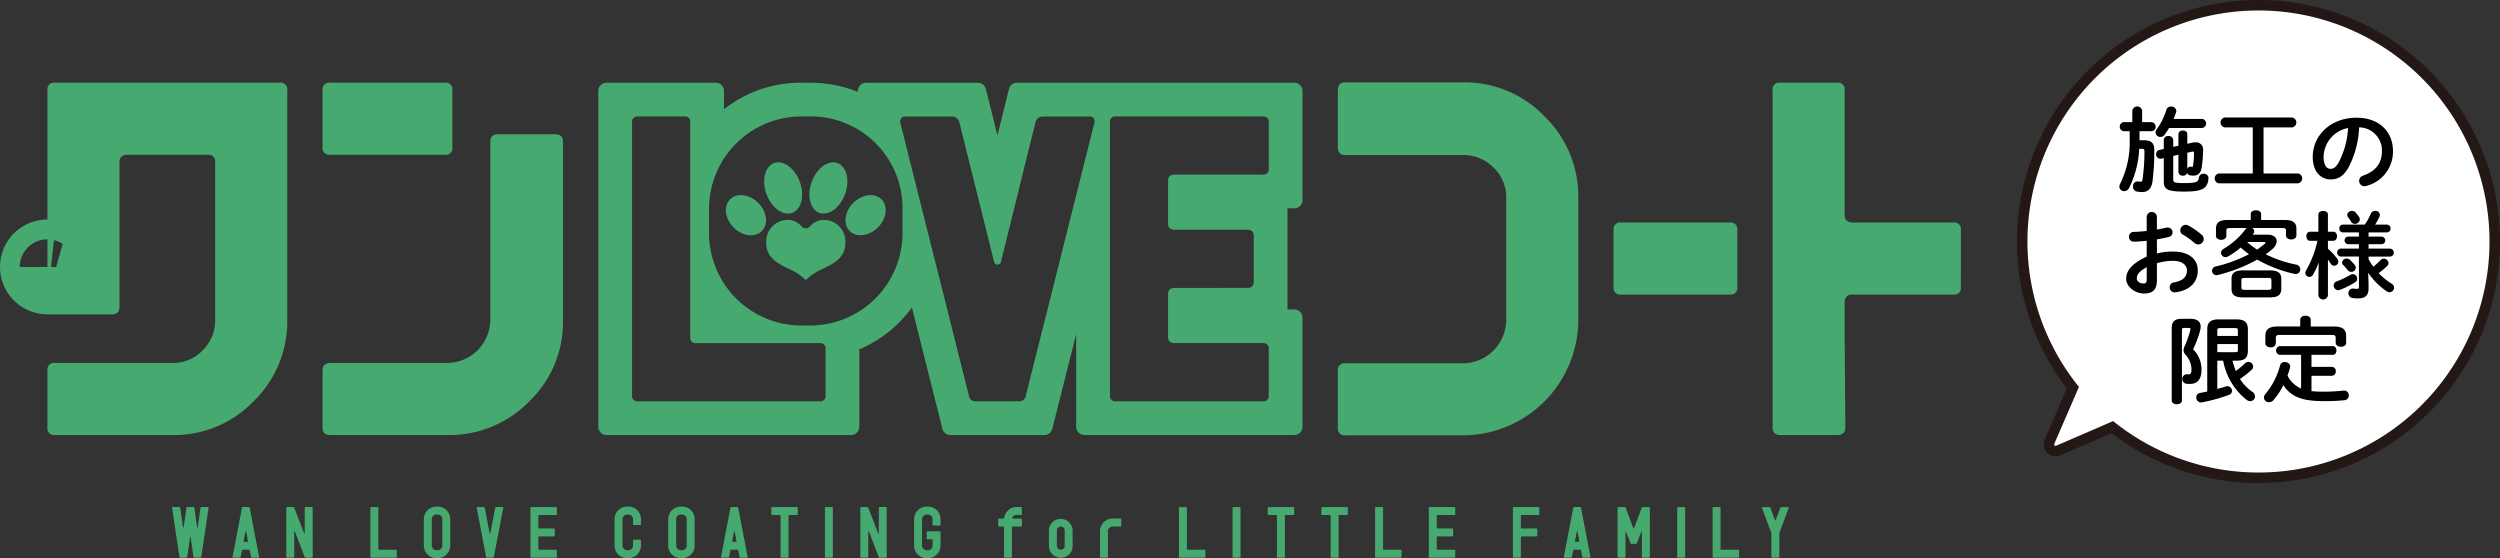 <svg xmlns="http://www.w3.org/2000/svg" width="476.344" height="106.352" viewBox="0 0 476.344 106.352">
  <rect x="0" y="0" width="476.344" height="106.352" fill="#333333" stroke="none"/>
  <defs>
    <style>
      .f6e225bf-cfe5-4b33-a4d0-d56f4a75e971 {
        fill: #46a970;
      }

      .ad217151-69d9-4302-8f07-79bde78d47c5 {
        fill: #fff;
      }

      .a11ed0f6-7772-4377-860b-29ce0598e149 {
        fill: none;
        stroke: #231815;
        stroke-width: 2px;
      }
    </style>
  </defs>
  <g id="f183980b-cf04-430c-9f91-191de022c85a" data-name="レイヤー 2">
    <g id="ab5b1f24-4ccf-4410-9a87-5def524e4476" data-name="レイヤー 1">
      <g>
        <g>
          <g>
            <path class="f6e225bf-cfe5-4b33-a4d0-d56f4a75e971" d="M39.746,96.774l-1.4,9.333a.169.169,0,0,1-.184.154H37.045c-.121,0-.182-.054-.182-.154l-.535-3.736c0-.033-.022-.051-.067-.051a.046.046,0,0,0-.051.051l-.533,3.736a.172.172,0,0,1-.185.154H34.358c-.114,0-.171-.054-.171-.154l-1.4-9.358a.126.126,0,0,1,.145-.141h1.22a.17.17,0,0,1,.182.166l.541,3.7c0,.037.017.054.052.054s.064-.017.064-.052l.535-3.706a.17.17,0,0,1,.182-.166h1.145a.171.171,0,0,1,.182.166l.52,3.693a.046.046,0,0,0,.052.053c.043,0,.065-.017.065-.053l.541-3.691a.17.17,0,0,1,.181-.168H39.6c.095,0,.142.05.142.154Z"/>
            <path class="f6e225bf-cfe5-4b33-a4d0-d56f4a75e971" d="M49.374,106.13a.116.116,0,0,1-.13.131H48.021a.175.175,0,0,1-.194-.157l-.229-1.2a.175.175,0,0,0-.2-.156H46.278a.173.173,0,0,0-.194.154l-.232,1.2a.175.175,0,0,1-.193.159H44.44a.116.116,0,0,1-.13-.131v-.023L46.1,96.774c.025-.111.086-.166.183-.166H47.4a.168.168,0,0,1,.184.154ZM47.255,103.1c0,.07-.116-.539-.346-1.814,0-.035-.023-.053-.071-.053a.083.083,0,0,0-.07.051q-.35,1.915-.35,1.812a.119.119,0,0,0,.136.133h.565C47.21,103.233,47.255,103.191,47.255,103.1Z"/>
            <path class="f6e225bf-cfe5-4b33-a4d0-d56f4a75e971" d="M59.583,106.064c0,.131-.087.2-.261.2H58.266a.217.217,0,0,1-.223-.142l-1.852-4.854a.06.06,0,0,0-.066-.04.057.057,0,0,0-.065.065v4.8c0,.11-.052.169-.156.169H54.7c-.105,0-.157-.059-.157-.169V96.827c0-.147.055-.219.169-.219h1.143a.224.224,0,0,1,.221.156l1.86,4.837c.018.038.038.055.065.055.043,0,.065-.022.065-.068V96.774c0-.111.052-.166.156-.166h1.2c.1,0,.156.055.156.166Z"/>
            <path class="f6e225bf-cfe5-4b33-a4d0-d56f4a75e971" d="M75.607,106.107a.138.138,0,0,1-.156.154H70.728a.138.138,0,0,1-.157-.154V96.774a.138.138,0,0,1,.157-.155h1.2a.138.138,0,0,1,.156.155v7.816a.14.14,0,0,0,.157.159h3.21a.138.138,0,0,1,.156.156Z"/>
            <path class="f6e225bf-cfe5-4b33-a4d0-d56f4a75e971" d="M85.791,103.938a2.405,2.405,0,0,1-2.413,2.414h-.21a2.407,2.407,0,0,1-2.413-2.414v-5a2.407,2.407,0,0,1,2.413-2.416h.21a2.382,2.382,0,0,1,2.413,2.416Zm-1.513,0v-5a.893.893,0,0,0-.9-.9h-.21a.893.893,0,0,0-.9.9v5a.914.914,0,0,0,.9.9h.21a.895.895,0,0,0,.9-.9Z"/>
            <path class="f6e225bf-cfe5-4b33-a4d0-d56f4a75e971" d="M95.894,96.762l-1.788,9.345a.175.175,0,0,1-.195.154H92.8a.172.172,0,0,1-.185-.154l-1.786-9.358c0-.095.044-.141.129-.141h1.22a.194.194,0,0,1,.195.156l.919,4.814c0,.033.024.051.069.051a.066.066,0,0,0,.068-.051l.921-4.814a.194.194,0,0,1,.195-.156h1.217c.086,0,.13.046.13.141Z"/>
            <path class="f6e225bf-cfe5-4b33-a4d0-d56f4a75e971" d="M106.105,106.107a.139.139,0,0,1-.157.154h-4.723a.139.139,0,0,1-.157-.154V96.774a.139.139,0,0,1,.157-.155h4.723a.138.138,0,0,1,.157.155v1.2a.138.138,0,0,1-.157.156h-3.195c-.114,0-.171.055-.171.159v2.243c0,.105.057.157.171.157h2.8c.1,0,.157.056.157.166v1.18c0,.111-.053.171-.157.171h-2.8c-.114,0-.171.048-.171.154v2.23c0,.1.057.159.171.159h3.195a.139.139,0,0,1,.157.156Z"/>
            <path class="f6e225bf-cfe5-4b33-a4d0-d56f4a75e971" d="M122.129,103.938a2.407,2.407,0,0,1-2.413,2.414h-.209a2.405,2.405,0,0,1-2.414-2.414v-5a2.405,2.405,0,0,1,2.414-2.416h.209a2.382,2.382,0,0,1,2.413,2.416v.938a.138.138,0,0,1-.157.155h-1.2a.138.138,0,0,1-.157-.155v-.938a.891.891,0,0,0-.9-.9h-.209a.893.893,0,0,0-.9.9v5a.914.914,0,0,0,.9.9h.209a.893.893,0,0,0,.9-.9V103c0-.113.053-.169.157-.169h1.2c.1,0,.157.056.157.169Z"/>
            <path class="f6e225bf-cfe5-4b33-a4d0-d56f4a75e971" d="M132.354,103.938a2.4,2.4,0,0,1-2.413,2.414h-.208a2.405,2.405,0,0,1-2.415-2.414v-5a2.405,2.405,0,0,1,2.415-2.416h.208a2.382,2.382,0,0,1,2.413,2.416Zm-1.514,0v-5a.891.891,0,0,0-.9-.9h-.208a.893.893,0,0,0-.9.9v5a.907.907,0,0,0,.9.9h.208a.893.893,0,0,0,.9-.9Z"/>
            <path class="f6e225bf-cfe5-4b33-a4d0-d56f4a75e971" d="M142.457,106.13a.115.115,0,0,1-.129.131H141.1a.177.177,0,0,1-.2-.157l-.227-1.2a.176.176,0,0,0-.2-.156h-1.123a.174.174,0,0,0-.194.154l-.232,1.2a.177.177,0,0,1-.195.159h-1.219a.117.117,0,0,1-.129-.131v-.023l1.788-9.333c.028-.111.09-.166.186-.166h1.116a.169.169,0,0,1,.187.154Zm-2.118-3.026c0,.07-.115-.539-.347-1.814,0-.035-.023-.053-.07-.053a.083.083,0,0,0-.07.051q-.351,1.915-.351,1.812a.12.12,0,0,0,.136.133h.566C140.292,103.233,140.339,103.191,140.339,103.1Z"/>
            <path class="f6e225bf-cfe5-4b33-a4d0-d56f4a75e971" d="M152,97.974a.137.137,0,0,1-.157.156H150.4a.141.141,0,0,0-.159.159v7.818a.137.137,0,0,1-.157.154h-1.2a.139.139,0,0,1-.156-.154V98.289c0-.1-.056-.159-.167-.159h-1.436a.137.137,0,0,1-.157-.156v-1.2a.137.137,0,0,1,.157-.155h4.722a.137.137,0,0,1,.157.155Z"/>
            <path class="f6e225bf-cfe5-4b33-a4d0-d56f4a75e971" d="M158.694,106.107a.14.14,0,0,1-.158.154h-1.2a.137.137,0,0,1-.157-.154V96.774a.137.137,0,0,1,.157-.155h1.2a.139.139,0,0,1,.158.155Z"/>
            <path class="f6e225bf-cfe5-4b33-a4d0-d56f4a75e971" d="M168.956,106.064c0,.131-.086.2-.262.2h-1.056a.216.216,0,0,1-.222-.142l-1.853-4.854c-.007-.028-.028-.04-.066-.04a.057.057,0,0,0-.065.065v4.8c0,.11-.052.169-.154.169h-1.2c-.106,0-.155-.059-.155-.169V96.827c0-.147.054-.219.167-.219h1.144a.226.226,0,0,1,.219.156l1.861,4.837c.019.038.038.055.066.055s.063-.022.063-.068V96.774c0-.111.052-.166.159-.166h1.2c.1,0,.154.055.154.166Z"/>
            <path class="f6e225bf-cfe5-4b33-a4d0-d56f4a75e971" d="M179.207,103.944a2.4,2.4,0,0,1-2.413,2.408h-.212a2.405,2.405,0,0,1-2.411-2.414v-5a2.405,2.405,0,0,1,2.411-2.416h.212a2.384,2.384,0,0,1,2.413,2.416V99.97a.14.14,0,0,1-.157.159h-1.2a.139.139,0,0,1-.159-.159V98.943a.891.891,0,0,0-.9-.9h-.212a.855.855,0,0,0-.638.262.863.863,0,0,0-.261.639v5a.914.914,0,0,0,.9.9h.212a.893.893,0,0,0,.9-.9V102.91c0-.108-.051-.16-.156-.16h-.785a.148.148,0,0,1-.169-.165v-1.178a.152.152,0,0,1,.169-.17h2.3c.1,0,.157.058.157.17Z"/>
            <path class="f6e225bf-cfe5-4b33-a4d0-d56f4a75e971" d="M194.709,100.157a.148.148,0,0,1-.169.167h-1.578a.139.139,0,0,0-.159.156V106.1a.139.139,0,0,1-.156.157h-1.2a.139.139,0,0,1-.154-.157V100.48a.139.139,0,0,0-.156-.156h-.77a.15.15,0,0,1-.172-.167V98.98a.152.152,0,0,1,.172-.171h.782a.168.168,0,0,0,.184-.154,2.377,2.377,0,0,1,.815-1.47,2.312,2.312,0,0,1,1.558-.577h.836c.1,0,.156.055.156.166v1.177c0,.111-.053.166-.156.166H193.7a.817.817,0,0,0-.8.533c-.045.108-.012.159.088.159h1.543a.151.151,0,0,1,.169.171Z"/>
            <path class="f6e225bf-cfe5-4b33-a4d0-d56f4a75e971" d="M204.374,104.016a2.149,2.149,0,0,1-.658,1.585,2.265,2.265,0,0,1-3.2,0,2.154,2.154,0,0,1-.659-1.585V101.07a2.257,2.257,0,0,1,4.513,0Zm-1.512,0v-2.958a.693.693,0,0,0-.22-.517.742.742,0,0,0-1.049,0,.693.693,0,0,0-.22.517v2.958a.7.7,0,0,0,.22.515.74.74,0,0,0,1.049,0A.7.7,0,0,0,202.862,104.016Z"/>
            <path class="f6e225bf-cfe5-4b33-a4d0-d56f4a75e971" d="M213.648,100.157a.149.149,0,0,1-.171.167h-1.469a.9.9,0,0,0-.906.9V106.1c0,.1-.054.157-.167.157h-1.176c-.11,0-.167-.054-.167-.154v-4.87a2.411,2.411,0,0,1,2.425-2.428h1.463a.15.15,0,0,1,.168.171Z"/>
            <path class="f6e225bf-cfe5-4b33-a4d0-d56f4a75e971" d="M229.67,106.107a.136.136,0,0,1-.154.154H224.79a.138.138,0,0,1-.154-.154V96.774a.138.138,0,0,1,.154-.155h1.2a.139.139,0,0,1,.159.155v7.816c0,.1.048.159.156.159h3.209a.136.136,0,0,1,.154.156Z"/>
            <path class="f6e225bf-cfe5-4b33-a4d0-d56f4a75e971" d="M236.367,106.107a.139.139,0,0,1-.159.154h-1.2a.139.139,0,0,1-.156-.154V96.774a.138.138,0,0,1,.156-.155h1.2a.138.138,0,0,1,.159.155Z"/>
            <path class="f6e225bf-cfe5-4b33-a4d0-d56f4a75e971" d="M246.585,97.974a.139.139,0,0,1-.159.156H244.98a.14.14,0,0,0-.157.159v7.818a.139.139,0,0,1-.156.154h-1.2a.138.138,0,0,1-.157-.154V98.289c0-.1-.056-.159-.17-.159h-1.433a.138.138,0,0,1-.159-.156v-1.2a.138.138,0,0,1,.159-.155h4.72a.139.139,0,0,1,.159.155Z"/>
            <path class="f6e225bf-cfe5-4b33-a4d0-d56f4a75e971" d="M256.816,97.974a.139.139,0,0,1-.157.156H255.21a.141.141,0,0,0-.157.159v7.818a.139.139,0,0,1-.155.154h-1.2a.136.136,0,0,1-.154-.154V98.289c0-.1-.06-.159-.174-.159h-1.432a.137.137,0,0,1-.157-.156v-1.2a.137.137,0,0,1,.157-.155h4.723a.139.139,0,0,1,.157.155Z"/>
            <path class="f6e225bf-cfe5-4b33-a4d0-d56f4a75e971" d="M267.044,106.107a.138.138,0,0,1-.156.154h-4.723a.139.139,0,0,1-.157-.154V96.774a.139.139,0,0,1,.157-.155h1.2a.139.139,0,0,1,.159.155v7.816c0,.1.048.159.156.159h3.209a.137.137,0,0,1,.156.156Z"/>
            <path class="f6e225bf-cfe5-4b33-a4d0-d56f4a75e971" d="M277.275,106.107a.137.137,0,0,1-.156.154h-4.725a.138.138,0,0,1-.154-.154V96.774a.138.138,0,0,1,.154-.155h4.725a.137.137,0,0,1,.156.155v1.2a.137.137,0,0,1-.156.156h-3.194c-.118,0-.171.055-.171.159v2.243c0,.105.053.157.171.157h2.8a.145.145,0,0,1,.158.166v1.18c0,.111-.055.171-.158.171h-2.8c-.118,0-.171.048-.171.154v2.23c0,.1.053.159.171.159h3.194a.137.137,0,0,1,.156.156Z"/>
            <path class="f6e225bf-cfe5-4b33-a4d0-d56f4a75e971" d="M293.3,97.974c0,.1-.048.156-.154.156h-3.194c-.118,0-.171.055-.171.159v2.243c0,.105.053.157.171.157h2.8a.145.145,0,0,1,.158.166v1.18c0,.111-.055.171-.158.171h-2.8c-.118,0-.171.048-.171.154v3.747a.139.139,0,0,1-.159.154h-1.2a.138.138,0,0,1-.154-.154V96.774a.138.138,0,0,1,.154-.155h4.725a.135.135,0,0,1,.154.155Z"/>
            <path class="f6e225bf-cfe5-4b33-a4d0-d56f4a75e971" d="M303.04,106.13a.116.116,0,0,1-.131.131h-1.224a.177.177,0,0,1-.194-.157l-.227-1.2a.175.175,0,0,0-.2-.156h-1.122a.173.173,0,0,0-.194.154l-.232,1.2a.179.179,0,0,1-.195.159h-1.219a.117.117,0,0,1-.131-.131v-.023l1.79-9.333c.028-.111.086-.166.185-.166h1.117a.166.166,0,0,1,.184.154Zm-2.117-3.026c0,.07-.117-.539-.349-1.814,0-.035-.023-.053-.07-.053a.083.083,0,0,0-.068.051q-.352,1.915-.354,1.812a.121.121,0,0,0,.139.133h.563C300.875,103.233,300.923,103.191,300.923,103.1Z"/>
            <path class="f6e225bf-cfe5-4b33-a4d0-d56f4a75e971" d="M314.354,106.107c0,.1-.058.154-.169.154h-1.177c-.113,0-.169-.054-.169-.154v-4.751a.058.058,0,0,0-.065-.066c-.035,0-.054.015-.054.038l-.817,2.155a.215.215,0,0,1-.222.145h-.8a.22.22,0,0,1-.227-.145l-.818-2.142c0-.025-.016-.036-.051-.036s-.063.018-.063.063v4.739c0,.1-.058.154-.171.154h-1.177c-.113,0-.169-.054-.169-.154v-9.28c0-.141.061-.208.185-.208h1.148a.212.212,0,0,1,.222.143l1.459,3.887c0,.026.018.04.055.04a.064.064,0,0,0,.066-.04l1.459-3.887a.217.217,0,0,1,.223-.143h1.1c.155,0,.235.052.235.155Z"/>
            <path class="f6e225bf-cfe5-4b33-a4d0-d56f4a75e971" d="M321.087,106.107a.139.139,0,0,1-.157.154h-1.2a.138.138,0,0,1-.157-.154V96.774a.138.138,0,0,1,.157-.155h1.2a.139.139,0,0,1,.157.155Z"/>
            <path class="f6e225bf-cfe5-4b33-a4d0-d56f4a75e971" d="M331.356,106.107a.139.139,0,0,1-.157.154h-4.723a.138.138,0,0,1-.157-.154V96.774a.137.137,0,0,1,.157-.155h1.2a.137.137,0,0,1,.156.155v7.816a.141.141,0,0,0,.157.159H331.2a.139.139,0,0,1,.157.156Z"/>
            <path class="f6e225bf-cfe5-4b33-a4d0-d56f4a75e971" d="M340.829,96.717q0,.014-.844,2.275l-.936,2.518a.276.276,0,0,0-.022.129v4.468a.139.139,0,0,1-.159.154h-1.2a.139.139,0,0,1-.157-.154v-4.468a.673.673,0,0,0-.024-.142q-.115-.3-.945-2.519l-.843-2.256c0-.068.038-.1.114-.1h1.3a.217.217,0,0,1,.222.143l.878,2.347a.074.074,0,0,0,.063.043c.033,0,.051-.015.051-.043l.886-2.347a.205.205,0,0,1,.207-.143h1.3C340.791,96.619,340.829,96.654,340.829,96.717Z"/>
          </g>
          <g>
            <path class="f6e225bf-cfe5-4b33-a4d0-d56f4a75e971" d="M86.2,28.067a1.256,1.256,0,0,1-1.418,1.423h-21.9a1.258,1.258,0,0,1-1.421-1.423V17.178a1.257,1.257,0,0,1,1.421-1.423h21.9A1.256,1.256,0,0,1,86.2,17.178ZM107.278,60.99A21.012,21.012,0,0,1,100.826,76.5a21.317,21.317,0,0,1-15.568,6.4H63c-1.025,0-1.539-.473-1.539-1.424V70.578c0-.945.514-1.422,1.539-1.422H85.258a8.284,8.284,0,0,0,8.167-8.166V27c0-.945.514-1.42,1.54-1.42h10.773c1.024,0,1.54.475,1.54,1.42Z"/>
            <path class="f6e225bf-cfe5-4b33-a4d0-d56f4a75e971" d="M300.721,61.049a22.04,22.04,0,0,1-21.9,21.9H256.329a1.257,1.257,0,0,1-1.421-1.424V70.64a1.255,1.255,0,0,1,1.421-1.423H278.82a8.289,8.289,0,0,0,8.168-8.168V37.714a7.8,7.8,0,0,0-2.426-5.8,7.966,7.966,0,0,0-5.742-2.366H256.329c-.949,0-1.421-.51-1.421-1.54V17.233c0-1.025.472-1.539,1.421-1.539H278.82a21.073,21.073,0,0,1,15.446,6.453,21.215,21.215,0,0,1,6.455,15.567Z"/>
            <path class="f6e225bf-cfe5-4b33-a4d0-d56f4a75e971" d="M373.622,54.707A1.257,1.257,0,0,1,372.2,56.13H353.022a1.36,1.36,0,0,0-1.54,1.537V64.66q.115,13.851.118,16.807c0,.951-.511,1.424-1.538,1.424H339.289c-1.027,0-1.54-.473-1.54-1.424V17.178a1.258,1.258,0,0,1,1.421-1.423h10.892a1.257,1.257,0,0,1,1.42,1.423v23.8q0,1.422,1.54,1.42H372.2a1.258,1.258,0,0,1,1.424,1.421Z"/>
            <path class="f6e225bf-cfe5-4b33-a4d0-d56f4a75e971" d="M331.021,54.707V43.817A1.256,1.256,0,0,0,329.6,42.4H308.864a1.255,1.255,0,0,0-1.419,1.421v10.89a1.254,1.254,0,0,0,1.419,1.423H329.6A1.256,1.256,0,0,0,331.021,54.707Z"/>
            <g>
              <path class="f6e225bf-cfe5-4b33-a4d0-d56f4a75e971" d="M246.6,39.7a1.58,1.58,0,0,0,1.58-1.58V17.334a1.577,1.577,0,0,0-1.58-1.575l-52.827,0h0a1.574,1.574,0,0,0-1.53,1.2l-2.191,8.855-2.2-8.847a1.575,1.575,0,0,0-1.531-1.194H165.022a1.575,1.575,0,0,0-1.571,1.728,24.278,24.278,0,0,0-9.156-1.738h-1.532a23.593,23.593,0,0,0-14.818,5.046V17.334a1.577,1.577,0,0,0-1.577-1.575h-20.79A1.575,1.575,0,0,0,114,17.334V81.311a1.579,1.579,0,0,0,1.576,1.58h46.577a1.58,1.58,0,0,0,1.578-1.58V66.561a23.851,23.851,0,0,0,7.621-5.149,24.333,24.333,0,0,0,2.409-2.809l5.8,23.092a1.585,1.585,0,0,0,1.532,1.2h17.882a1.577,1.577,0,0,0,1.528-1.192l4.548-18.029V81.311a1.579,1.579,0,0,0,1.579,1.58H246.6a1.58,1.58,0,0,0,1.58-1.58V60.527a1.58,1.58,0,0,0-1.58-1.58h-1.284V39.7Zm-89.3,35.61a1.007,1.007,0,0,1-1.144,1.146H121.58a1.008,1.008,0,0,1-1.147-1.146V23.332a1.009,1.009,0,0,1,1.147-1.146h8.787a1.01,1.01,0,0,1,1.147,1.146v40.9a1.006,1.006,0,0,0,1.146,1.149h23.5a1.007,1.007,0,0,1,1.144,1.145Zm14.662-30.958a17.614,17.614,0,0,1-17.668,17.67h-1.532A17.606,17.606,0,0,1,135.1,44.355V39.86a17.613,17.613,0,0,1,17.668-17.674h1.532A17.453,17.453,0,0,1,171.963,39.86Zm23.518,30.958a1.305,1.305,0,0,1-1.437,1.146H185.93a1.23,1.23,0,0,1-1.339-1.146L171.507,23.242a1.28,1.28,0,0,1,.3-.82.874.874,0,0,1,.644-.222h8.93a1.454,1.454,0,0,1,1.429,1.154l6.608,26.562a.673.673,0,0,0,.65.505.664.664,0,0,0,.644-.51l6.57-26.553A1.44,1.44,0,0,1,198.7,22.2h8.91c.237,0,.949,0,.949,1.047ZM241.746,32.12a1.008,1.008,0,0,1-1.144,1.151H223.809c-.828,0-1.247.385-1.247,1.15v8.2c0,.765.419,1.154,1.247,1.154h13.928c.76,0,1.149.411,1.149,1.229v8.619c0,.819-.389,1.233-1.149,1.233H223.809c-.828,0-1.247.389-1.247,1.144v8.224c0,.765.419,1.149,1.247,1.149H240.6a1.007,1.007,0,0,1,1.144,1.145v8.79a1.007,1.007,0,0,1-1.144,1.146H212.633a1.007,1.007,0,0,1-1.147-1.146V23.332a1.009,1.009,0,0,1,1.147-1.146H240.6a1.008,1.008,0,0,1,1.144,1.146Z"/>
              <path class="f6e225bf-cfe5-4b33-a4d0-d56f4a75e971" d="M162.457,38.781c-1.614,1.732-1.814,4.123-.456,5.338s3.782.815,5.4-.908,1.813-4.121.453-5.333S164.072,37.056,162.457,38.781Z"/>
              <path class="f6e225bf-cfe5-4b33-a4d0-d56f4a75e971" d="M157,41.9a3.48,3.48,0,0,0-2.635,1.21,1.088,1.088,0,0,1-1.662,0,3.469,3.469,0,0,0-2.639-1.21,4.089,4.089,0,0,0-4.047,3.668c-.017.213-.026.416-.026.606-.016,2.941,2.155,4,4.248,5.027a10.554,10.554,0,0,1,3.107,2.008.266.266,0,0,0,.19.081c.068,0,.138-.032.262-.171a10.512,10.512,0,0,1,3.034-1.918c2.09-1.023,4.266-2.086,4.249-5.027,0-.19-.014-.393-.031-.606A4.081,4.081,0,0,0,157,41.9Z"/>
              <path class="f6e225bf-cfe5-4b33-a4d0-d56f4a75e971" d="M159.445,31.027c-1.785-.54-3.962,1.159-4.847,3.8s-.154,5.221,1.631,5.769,3.968-1.159,4.854-3.8S161.231,31.57,159.445,31.027Z"/>
              <path class="f6e225bf-cfe5-4b33-a4d0-d56f4a75e971" d="M150.826,40.6c1.79-.548,2.525-3.129,1.638-5.769s-3.061-4.341-4.851-3.8-2.519,3.125-1.638,5.769S149.037,41.14,150.826,40.6Z"/>
              <path class="f6e225bf-cfe5-4b33-a4d0-d56f4a75e971" d="M139.21,37.878c-1.363,1.212-1.162,3.6.447,5.333s4.033,2.132,5.4.908,1.158-3.606-.457-5.338S140.566,36.654,139.21,37.878Z"/>
            </g>
            <path class="f6e225bf-cfe5-4b33-a4d0-d56f4a75e971" d="M53.315,15.755H10.461A1.256,1.256,0,0,0,9.04,17.178V41.831a9.028,9.028,0,0,0-.281,18.052,1.059,1.059,0,0,0,.281.028H21.352c.947,0,1.422-.51,1.422-1.537V30.908q0-1.418,1.537-1.418H39.582A1.255,1.255,0,0,1,41,30.908V60.99a7.955,7.955,0,0,1-2.368,5.741,7.8,7.8,0,0,1-5.8,2.425H10.461A1.257,1.257,0,0,0,9.04,70.578V81.467a1.256,1.256,0,0,0,1.421,1.424H32.835a21.019,21.019,0,0,0,15.508-6.452A21.174,21.174,0,0,0,54.735,60.99V17.178A1.257,1.257,0,0,0,53.315,15.755ZM9.04,50.871H3.766v0A5.276,5.276,0,0,1,9.04,45.6Zm1.667,0H9.722l.559-5.111a5.238,5.238,0,0,1,1.653.708Z"/>
          </g>
        </g>
        <g>
          <g>
            <path class="ad217151-69d9-4302-8f07-79bde78d47c5" d="M430.325,1a45.012,45.012,0,0,0-35.364,72.87L390.5,84.181a1.271,1.271,0,0,0,1.671,1.671l10.31-4.464A45.017,45.017,0,1,0,430.325,1Z"/>
            <path class="a11ed0f6-7772-4377-860b-29ce0598e149" d="M430.325,1a45.012,45.012,0,0,0-35.364,72.87L390.5,84.181a1.271,1.271,0,0,0,1.671,1.671l10.31-4.464A45.017,45.017,0,1,0,430.325,1Z"/>
          </g>
          <g>
            <path d="M406.285,21.072a.95.95,0,0,1,1.873,0v2.2H410A.875.875,0,0,1,410,25h-2.341v1.728h.864c1.386,0,1.945.541,1.945,1.819a44.33,44.33,0,0,1-.342,6.05c-.217,1.476-.973,2-1.98,2a5.122,5.122,0,0,1-.919-.09.932.932,0,0,1-.81-.972.878.878,0,0,1,1.025-.954,3.525,3.525,0,0,0,.433.035c.2,0,.306-.09.342-.36a35.86,35.86,0,0,0,.378-5.473c0-.324-.09-.432-.414-.432H407.6a18.6,18.6,0,0,1-1.945,7.49,1.011,1.011,0,0,1-.918.576.887.887,0,0,1-.918-.864,1.217,1.217,0,0,1,.161-.558,17.729,17.729,0,0,0,1.8-8.391V25h-1.17a.879.879,0,0,1,0-1.729h1.674Zm13.324,1.585a.875.875,0,0,1,0,1.729H413.29c-.271.449-.54.864-.847,1.278a.978.978,0,0,1-.81.432.9.9,0,0,1-.918-.846,1.057,1.057,0,0,1,.252-.648,13.093,13.093,0,0,0,1.818-3.691.88.88,0,0,1,.883-.613.945.945,0,0,1,1.008.847.8.8,0,0,1-.054.27c-.126.4-.288.81-.468,1.242Zm-7.759,7.562a.83.83,0,0,1-1.027-.846.8.8,0,0,1,.666-.81l.792-.18V26.672a.793.793,0,0,1,.883-.756.837.837,0,0,1,.918.756v1.314l.99-.215V25.556c0-.468.432-.684.847-.684.432,0,.846.216.846.684v1.837l.9-.2a2.854,2.854,0,0,1,.648-.072,1.337,1.337,0,0,1,1.458,1.441,24.068,24.068,0,0,1-.269,3.367c-.162,1.08-.738,1.53-1.567,1.53a3.6,3.6,0,0,1-.576-.036.752.752,0,0,1-.631-.45.78.78,0,0,1-.809.5.764.764,0,0,1-.847-.72V29.481l-.99.234v4.43c0,.558.09.738,2.017.738,2.448,0,2.791-.235,2.88-1.045a.847.847,0,0,1,.9-.738.856.856,0,0,1,.918.936c-.18,1.909-1.17,2.467-4.646,2.467-3.367,0-3.871-.5-3.871-2V30.129Zm4.915,1.927a.66.66,0,0,1,.7-.378,1.554,1.554,0,0,0,.27.018l.09-.055a14.833,14.833,0,0,0,.216-2.556c0-.252-.108-.342-.4-.27l-.882.2Z"/>
            <path d="M429.237,24.277h-5.311a.953.953,0,0,1,0-1.89h12.783a.953.953,0,0,1,0,1.89H431.29v8.769h6.535a.954.954,0,0,1,0,1.891H422.81a.954.954,0,0,1,0-1.891h6.427Z"/>
            <path d="M440.665,29.9c0-4.105,3.4-7.472,8.354-7.472,4.394,0,6.933,2.755,6.933,6.338a6.745,6.745,0,0,1-5.023,6.644,1.186,1.186,0,0,1-.415.072,1.009,1.009,0,0,1-1.008-1.026,1.037,1.037,0,0,1,.756-.991c2.556-.918,3.583-2.466,3.583-4.7a4.4,4.4,0,0,0-4.339-4.5,18.02,18.02,0,0,1-2.034,7.653c-.992,1.746-2.053,2.269-3.44,2.269C442.2,34.181,440.665,32.7,440.665,29.9Zm2.07,0c0,1.657.649,2.269,1.3,2.269.559,0,1.044-.288,1.567-1.206a16.28,16.28,0,0,0,1.8-6.572A5.7,5.7,0,0,0,442.735,29.9Z"/>
            <path d="M410.976,48.292a12.129,12.129,0,0,1,3.079-.36c2.88,0,4.7,1.333,4.7,3.584,0,2.322-1.567,3.8-4.195,4.176a.948.948,0,0,1-1.153-.954.935.935,0,0,1,.828-.936C416,53.5,416.7,52.7,416.7,51.533c0-.99-.918-1.837-2.629-1.837a10.627,10.627,0,0,0-3.1.469v3.2c0,1.872-.811,2.557-2.485,2.557-1.621,0-3.367-1.243-3.367-2.81,0-1.314.756-2.754,3.907-4.213V45.88c-.9.09-1.764.161-2.485.161a.858.858,0,0,1-.882-.918.872.872,0,0,1,.882-.936c.721-.018,1.585-.072,2.485-.18V41.271a.977.977,0,0,1,1.945,0v2.465c.612-.107,1.206-.215,1.71-.341a.971.971,0,0,1,.324-.037.92.92,0,0,1,.955.919.9.9,0,0,1-.757.882c-.666.162-1.422.324-2.232.45ZM409.031,50.9c-1.566.882-1.89,1.476-1.89,2.179,0,.576.648.936,1.314.936.522-.018.576-.342.576-.792Zm10.444-6.194a1.121,1.121,0,0,1,.414.847,1.055,1.055,0,0,1-1.045,1.026,1.1,1.1,0,0,1-.739-.307,13.851,13.851,0,0,0-2.178-1.566.9.9,0,0,1-.5-.811,1.081,1.081,0,0,1,1.026-1.061.98.98,0,0,1,.486.126A13.578,13.578,0,0,1,419.475,44.709Z"/>
            <path d="M424.816,43.449c-.467,0-.612.144-.612.486v.99c0,.505-.486.774-.99.774-.487,0-.99-.269-.99-.774v-1.3c0-1.189.594-1.711,2.251-1.711h4.375V40.8c0-.5.5-.739.99-.739.5,0,.99.235.99.739v1.116H435.3c1.656,0,2.25.522,2.25,1.711v1.242c0,.5-.486.756-.99.756-.486,0-.991-.252-.991-.756v-.936c0-.342-.162-.486-.612-.486h-5.8a.742.742,0,0,1,.36.612.812.812,0,0,1-.163.468c-.036.054-.089.126-.126.18h2.791c1.135,0,1.783.522,1.783,1.242a2.244,2.244,0,0,1-.9,1.567,13.194,13.194,0,0,1-1.207.936,23.89,23.89,0,0,0,5.762,1.963.914.914,0,0,1,.828.9.879.879,0,0,1-1.116.865,25.107,25.107,0,0,1-7.076-2.719,30.609,30.609,0,0,1-7.508,2.934,1.4,1.4,0,0,1-.271.037.835.835,0,0,1-.143-1.657,27.036,27.036,0,0,0,6.355-2.34,13.391,13.391,0,0,1-1.584-1.279,13.783,13.783,0,0,1-2.394,1.693,1.012,1.012,0,0,1-.523.143.825.825,0,0,1-.828-.828.851.851,0,0,1,.468-.738,14.449,14.449,0,0,0,4.178-3.727,1.1,1.1,0,0,1,.252-.252Zm2.576,13.216c-1.549,0-2.2-.469-2.2-1.6V53.136c0-1.135.649-1.62,2.2-1.62h5.077c1.549,0,2.2.485,2.2,1.62v1.927c-.035,1.4-.99,1.584-2.2,1.6Zm4.789-1.44c.5,0,.612-.126.612-.451V53.405c0-.323-.108-.45-.612-.45h-4.5c-.5,0-.613.127-.613.45v1.369c0,.414.252.451.613.451Zm-4.016-9.112a14.637,14.637,0,0,0,1.891,1.441c.5-.342.99-.7,1.422-1.063.109-.09.163-.161.163-.233,0-.09-.09-.145-.271-.145Z"/>
            <path d="M440.134,45.88c-.45,0-.685-.433-.685-.864s.235-.865.666-.865h1.621V40.874c0-.468.45-.685.918-.685.45,0,.9.217.9.685v3.277H444.6c.45,0,.684.432.684.865s-.234.864-.684.864h-1.044v1.512a11.276,11.276,0,0,1,1.782,1.926.913.913,0,0,1,.2.54.794.794,0,0,1-.792.775.745.745,0,0,1-.648-.378c-.162-.252-.342-.523-.54-.775v6.806a.921.921,0,0,1-1.819,0v-2.61l.054-3.655a13.938,13.938,0,0,1-1.08,2.323.767.767,0,0,1-.685.414.777.777,0,0,1-.774-.757.84.84,0,0,1,.144-.485,19.478,19.478,0,0,0,2.161-5.636Zm8.175,6.355a.871.871,0,0,1,.828.865.781.781,0,0,1-.4.684,16.636,16.636,0,0,1-2.881,1.441,1.332,1.332,0,0,1-.341.071.9.9,0,0,1-.865-.9.838.838,0,0,1,.594-.793,16.745,16.745,0,0,0,2.629-1.243A.851.851,0,0,1,448.309,52.235Zm1.152-5.708h-2.089a.724.724,0,0,1,0-1.44h2.089v-.81h-3.079a.678.678,0,0,1-.649-.738.667.667,0,0,1,.649-.738h4.195a11.289,11.289,0,0,0,1.134-2.053.907.907,0,0,1,.864-.576.828.828,0,0,1,.883.756.945.945,0,0,1-.091.36,9.869,9.869,0,0,1-.828,1.513h2.269a.684.684,0,0,1,.684.738.7.7,0,0,1-.684.738H451.3v.81h2.5a.721.721,0,0,1,0,1.44h-2.5v.847h4.123a.76.76,0,0,1,0,1.513H451.3v.5a10.653,10.653,0,0,0,.918,1.422,16.771,16.771,0,0,0,1.369-1.243.878.878,0,0,1,.612-.288.921.921,0,0,1,.9.865.723.723,0,0,1-.252.54,16.465,16.465,0,0,1-1.62,1.35,11.854,11.854,0,0,0,2.43,2,.908.908,0,0,1,.5.775.891.891,0,0,1-.864.881.964.964,0,0,1-.5-.162,12.9,12.9,0,0,1-3.565-3.565l.072,2.215v.793c0,1.4-.72,1.889-2.034,1.889a6.267,6.267,0,0,1-.954-.071.9.9,0,0,1-.847-.919.855.855,0,0,1,1.008-.882,4.911,4.911,0,0,0,.648.054c.234,0,.343-.09.343-.36v-5.8h-3.512a.766.766,0,0,1,0-1.513h3.512Zm-.793,3.962a.828.828,0,0,1,.2.522.855.855,0,0,1-.882.792.844.844,0,0,1-.684-.36,8.989,8.989,0,0,0-.811-.919.717.717,0,0,1-.233-.5.835.835,0,0,1,.864-.756.955.955,0,0,1,.648.252A8.9,8.9,0,0,1,448.668,50.489Zm.81-9.165a.966.966,0,0,1,.163.5.929.929,0,0,1-.955.828.824.824,0,0,1-.738-.431c-.144-.252-.343-.54-.558-.847a.763.763,0,0,1-.163-.432.878.878,0,0,1,.919-.757.866.866,0,0,1,.684.307A6.414,6.414,0,0,1,449.478,41.324Z"/>
            <path d="M417.365,60.748c1.315,0,1.945.54,1.945,1.513a3.711,3.711,0,0,1-.126.809,20.078,20.078,0,0,1-1.315,3.476,5.42,5.42,0,0,1,1.6,3.817c0,2.034-.829,2.79-2.251,2.79a4.757,4.757,0,0,1-.739-.053.916.916,0,0,1,.2-1.8,2.779,2.779,0,0,0,.341.036c.379,0,.541-.2.541-.972a4.357,4.357,0,0,0-1.17-2.827,1.119,1.119,0,0,1-.342-.792,2.156,2.156,0,0,1,.234-.847,18.916,18.916,0,0,0,1.044-2.97,1.329,1.329,0,0,0,.036-.216c0-.181-.108-.234-.378-.234h-.829c-.323,0-.414.107-.414.467V76.305c0,.467-.485.719-.972.719s-.972-.252-.972-.719V62.494c0-1.206.54-1.746,1.89-1.746Zm8.012,7.977a14.66,14.66,0,0,0,.631,1.962,14.623,14.623,0,0,0,1.71-1.422.952.952,0,0,1,.684-.307.927.927,0,0,1,.918.883.878.878,0,0,1-.288.612A17.528,17.528,0,0,1,426.8,72.2a8.351,8.351,0,0,0,2.322,2.431,1.123,1.123,0,0,1,.541.9.9.9,0,0,1-.9.9,1.205,1.205,0,0,1-.685-.235,12.276,12.276,0,0,1-4.483-7.471h-1.117v5.382c.54-.143,1.081-.287,1.6-.467a1,1,0,0,1,.306-.054.914.914,0,0,1,.9.9.83.83,0,0,1-.594.756,32.013,32.013,0,0,1-5.132,1.423.921.921,0,0,1-1.08-.955.808.808,0,0,1,.685-.828c.449-.09.936-.18,1.4-.288V62.765c0-1.315.613-1.91,2.143-1.91h3.438c1.549,0,2.161.6,2.161,1.91v4.087c-.036,1.512-.72,1.836-2.125,1.873Zm1.026-5.781c0-.324-.107-.431-.485-.431h-2.936c-.378,0-.5.107-.5.431v1.063H426.4Zm-.485,4.16c.378,0,.485-.108.485-.432V65.556h-3.925V67.1Z"/>
            <path d="M440.425,74.522a21.412,21.412,0,0,0,2.286.108c1.171,0,2.539-.072,3.764-.2a.9.9,0,0,1,1.062.919.88.88,0,0,1-.81.9,34.814,34.814,0,0,1-3.98.18c-4.087,0-6.176-.792-7.688-3.043a13.2,13.2,0,0,1-1.873,2.844,1.063,1.063,0,0,1-.828.4.907.907,0,0,1-.738-1.53,14.076,14.076,0,0,0,2.826-5.474.85.85,0,0,1,.883-.648c.576,0,1.152.395,1.008,1.062a12.443,12.443,0,0,1-.485,1.512,5.268,5.268,0,0,0,2.592,2.485V67.608h-4.088a.844.844,0,0,1,0-1.657h10.138c.468,0,.684.414.684.828s-.216.829-.684.829h-4.069v2.3h3.888a.768.768,0,0,1,.739.846.778.778,0,0,1-.739.846h-3.888ZM438.282,60.91c0-.5.5-.757,1.008-.757.486,0,.99.253.99.757v1.3h4.411c1.694,0,2.341.595,2.341,1.855V65.3c0,.521-.5.773-.99.773-.5,0-1.008-.252-1.008-.773v-.937c0-.378-.162-.54-.666-.54H434.3c-.5,0-.666.162-.666.54v1.027a.887.887,0,0,1-.991.792c-.5,0-1.008-.271-1.008-.792V64.061c0-1.26.648-1.855,2.34-1.855h4.3Z"/>
          </g>
        </g>
      </g>
    </g>
  </g>
</svg>
